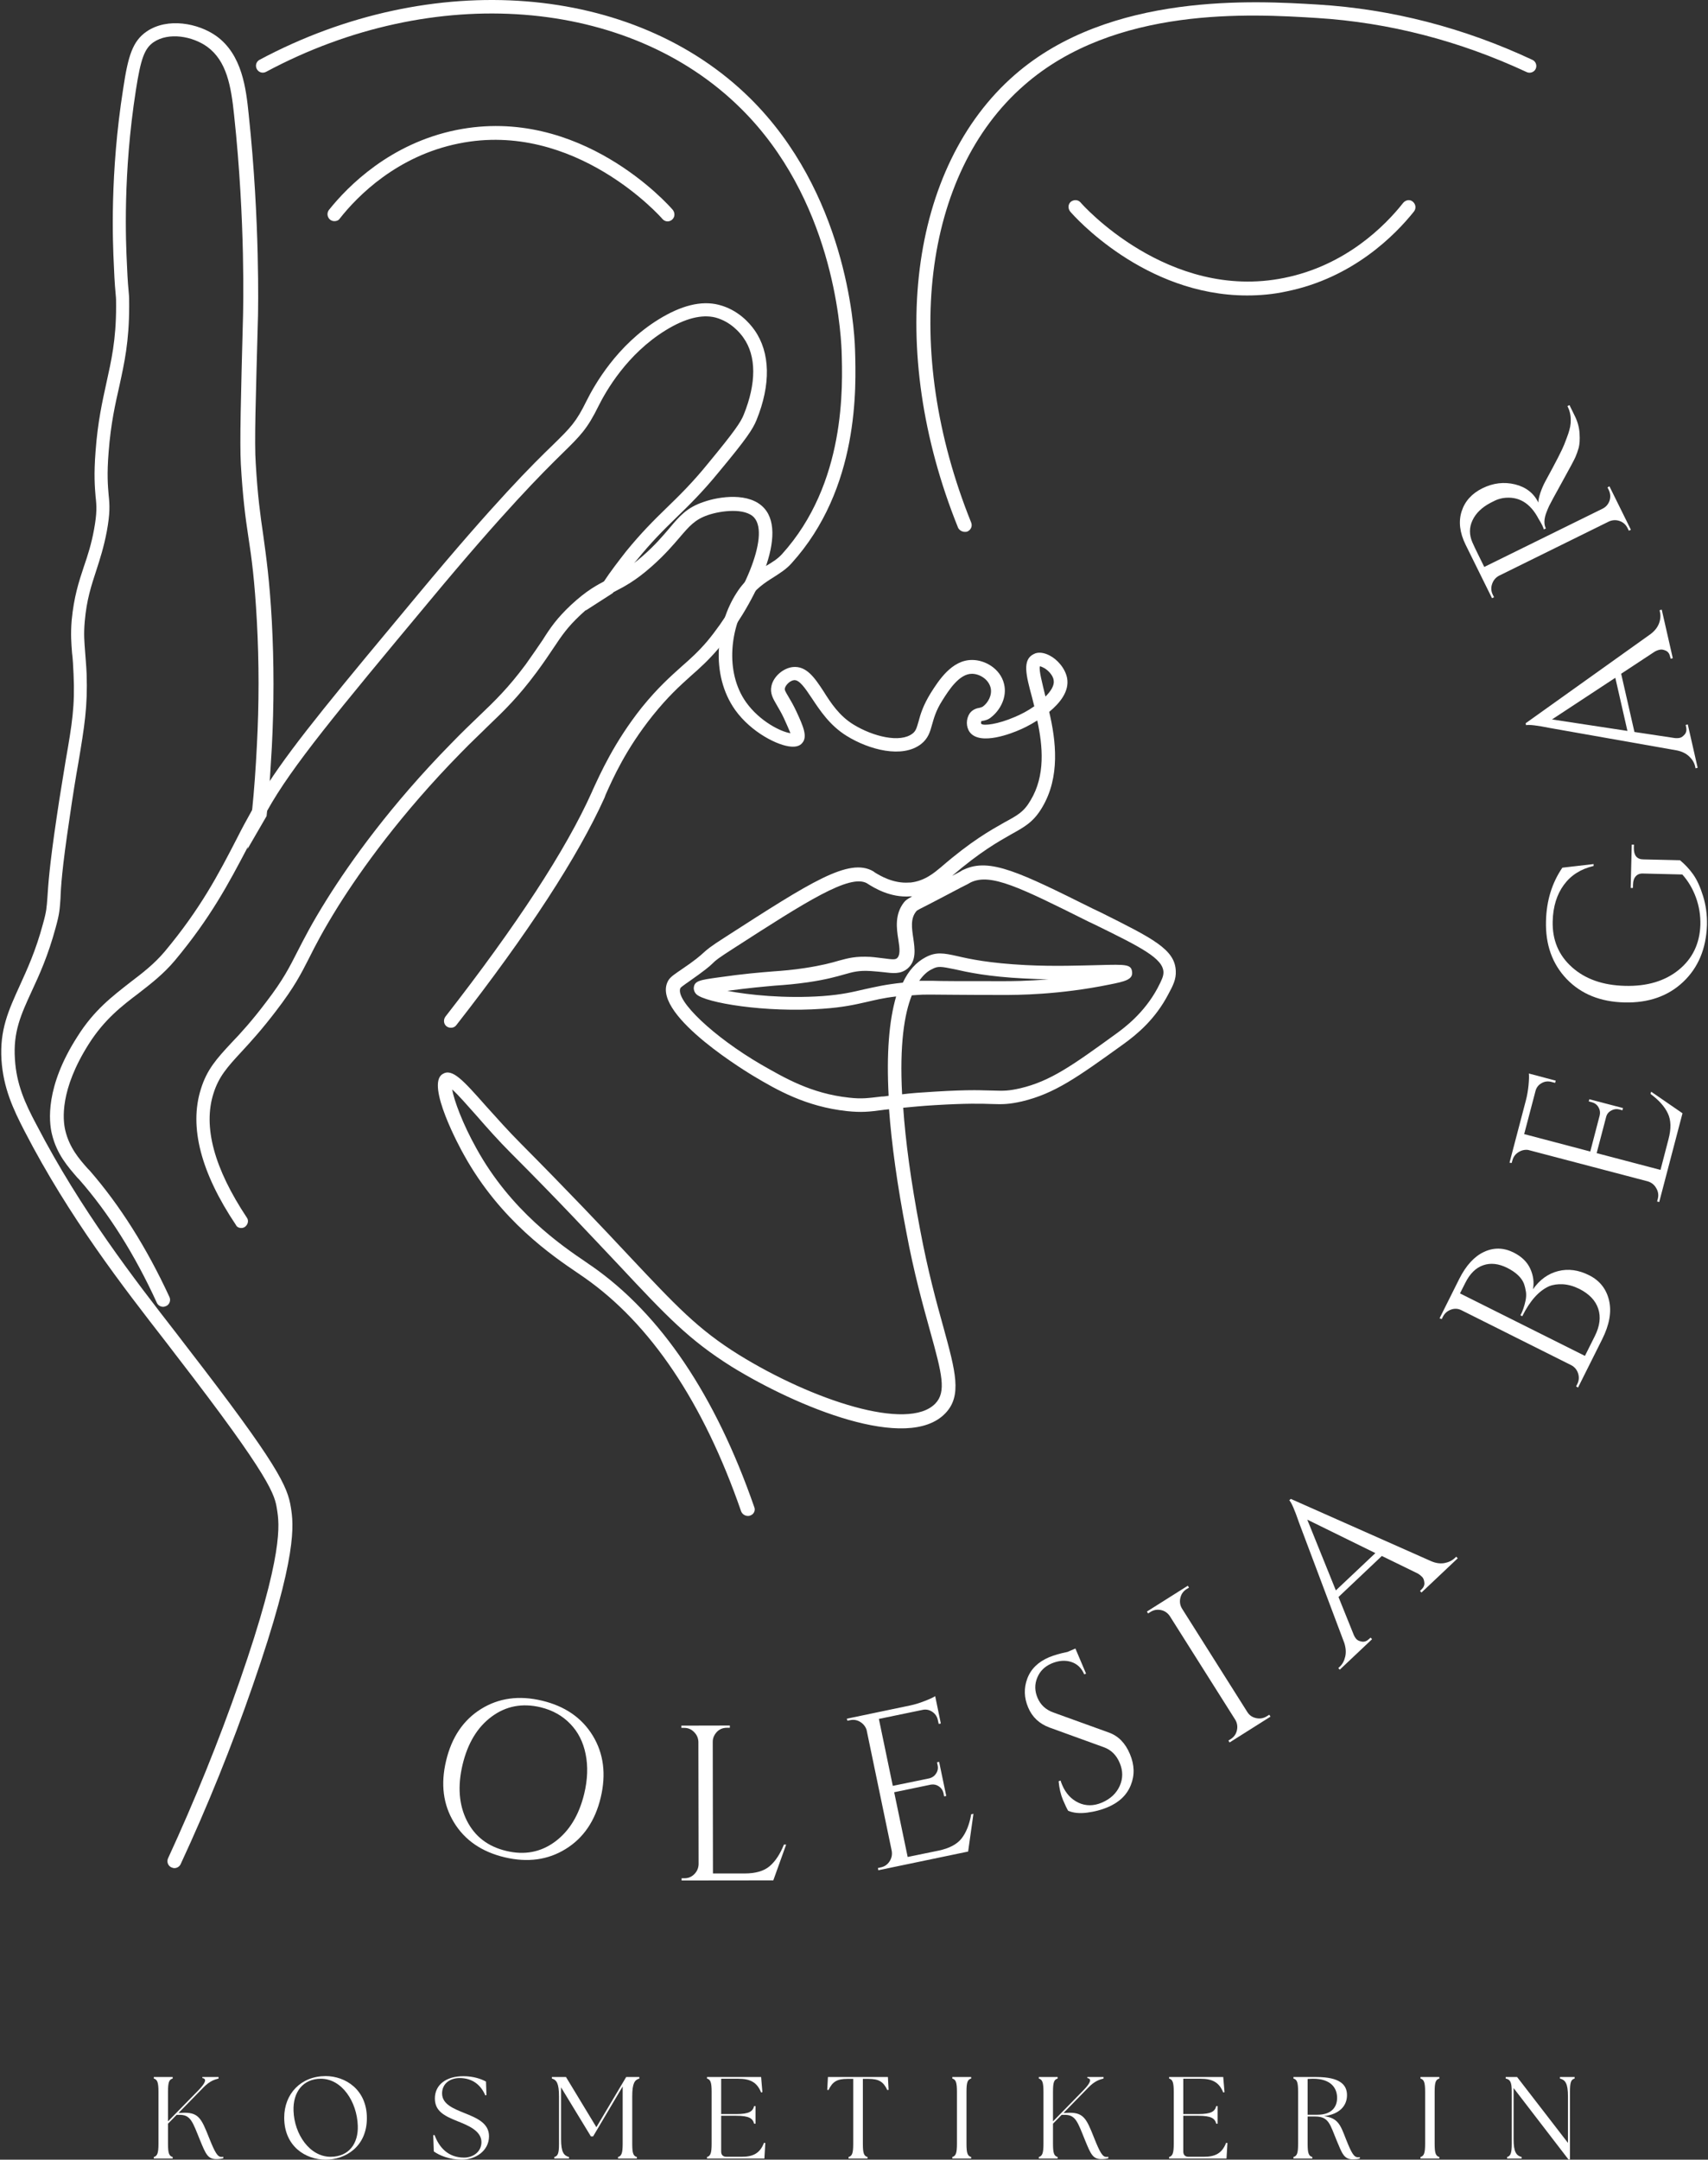 <?xml version="1.0" encoding="UTF-8"?> <svg xmlns="http://www.w3.org/2000/svg" width="791" height="1000" viewBox="0 0 791 1000" fill="none"><rect x="0" y="0" width="791" height="1000" fill="#333333" stroke="none"/> <path d="M71.236 999.459H79.97V998.758C78.297 998.278 77.805 997.035 77.805 992.607V983.331L81.803 979.235H82.873C88.323 979.075 89.135 982.36 92.69 991.106C95.286 997.405 96.245 999.73 100.182 999.73C101.313 999.73 102.507 999.619 103.417 999.348V998.647C103.097 998.708 102.827 998.708 102.507 998.708C100.785 998.708 99.591 996.814 96.848 989.913C93.182 980.699 91.94 977.783 83.907 978.325L82.664 978.374L94.142 966.626C97.217 963.44 99.481 962.898 101.215 962.418V961.717H93.711V962.197C95.815 962.517 95.335 964.301 91.94 967.807L77.805 982.261V968.557C77.805 964.141 78.297 962.898 79.97 962.418V961.717H71.236V962.418C72.847 962.898 73.389 964.141 73.389 968.557V992.607C73.389 997.035 72.847 998.278 71.236 998.758V999.459Z" fill="white"></path> <path d="M150.814 1000C159.88 1000 169.906 994.071 169.906 980.748C169.906 967.536 159.929 961.286 150.814 961.286C139.385 961.286 131.623 969.479 131.623 980.526C131.623 993.911 141.649 1000 150.814 1000ZM135.941 977.402C135.609 968.618 140.406 962.517 148.612 962.517C158.256 962.517 165.33 973.035 165.699 984.303C165.969 992.397 161.713 998.647 153.09 998.647C143.433 998.647 136.31 988.24 135.941 977.402Z" fill="white"></path> <path d="M213.849 1000C220.209 1000 226.47 995.903 226.47 989.162C226.47 983.06 220.861 980.699 214.882 978.324C210.294 976.43 204.733 974.388 204.733 969.32C204.733 964.731 208.461 962.197 212.828 962.197C218.979 962.197 222.755 965.543 224.748 970.23L225.289 970.07L225.068 963.821C222.964 962.689 219.458 961.336 214.55 961.336C206.628 961.336 201.399 965.321 201.399 971.632C201.399 977.353 205.434 979.616 211.807 982.15C216.334 983.983 222.964 986.468 222.964 991.856C222.964 996.223 219.249 999.028 214.931 999.028C207.44 999.028 203.343 994.23 201.24 988.572L200.637 988.67L200.907 996.174C203.442 998.007 208.19 1000 213.849 1000Z" fill="white"></path> <path d="M256.717 999.459H263.507V998.758C261.145 998.106 259.841 996.605 259.841 990.454V966.515L273.656 989.212H274.677L288.369 966.084V992.607C288.369 997.035 287.828 998.278 286.216 998.758V999.459H294.95V998.758C293.277 998.278 292.798 997.035 292.798 992.607V970.722C292.798 964.571 293.929 963.058 296.082 962.418V961.717H289.993L276.19 984.955L262.117 961.717H255.585V962.418C257.738 963.058 258.882 964.571 258.882 970.722V992.607C258.882 997.035 258.39 998.278 256.717 998.758V999.459Z" fill="white"></path> <path d="M327.414 999.459H353.998L354.429 992.287L353.826 992.176C351.894 997.195 348.598 998.647 343.419 998.647H336.419C334.844 998.647 333.983 997.786 333.983 996.224V979.665H340.884C347.035 979.665 348.598 980.908 349.25 983.331H349.889V975.188H349.25C348.598 977.623 347.035 978.866 340.884 978.866H333.983V962.517H341.918C347.417 962.517 350.59 964.141 352.485 968.889L353.075 968.717L352.485 961.717H327.414V962.418C329.026 962.898 329.567 964.141 329.567 968.557V992.607C329.567 997.035 329.026 998.278 327.414 998.758V999.459Z" fill="white"></path> <path d="M392.973 999.459H401.769V998.758C400.096 998.278 399.604 997.035 399.604 992.607V962.578H402.138C406.997 962.578 409.101 963.87 410.934 967.757L411.524 967.647L411.204 961.717H383.427L383.107 967.647L383.698 967.757C385.531 963.87 387.634 962.578 392.494 962.578H395.138V992.607C395.138 997.035 394.646 998.278 392.973 998.758V999.459Z" fill="white"></path> <path d="M441.026 999.459H449.761V998.758C448.088 998.278 447.595 997.035 447.595 992.607V968.557C447.595 964.141 448.088 962.898 449.761 962.418V961.717H441.026V962.418C442.638 962.898 443.179 964.141 443.179 968.557V992.607C443.179 997.035 442.638 998.278 441.026 998.758V999.459Z" fill="white"></path> <path d="M481.09 999.459H489.825V998.758C488.152 998.278 487.659 997.035 487.659 992.607V983.331L491.657 979.235H492.728C498.177 979.075 498.989 982.36 502.544 991.106C505.14 997.405 506.1 999.73 510.036 999.73C511.168 999.73 512.361 999.619 513.272 999.348V998.647C512.952 998.708 512.681 998.708 512.361 998.708C510.639 998.708 509.446 996.814 506.702 989.913C503.037 980.699 501.794 977.783 493.761 978.325L492.519 978.374L503.996 966.626C507.072 963.44 509.335 962.898 511.07 962.418V961.717H503.566V962.197C505.669 962.517 505.189 964.301 501.794 967.807L487.659 982.261V968.557C487.659 964.141 488.152 962.898 489.825 962.418V961.717H481.09V962.418C482.702 962.898 483.243 964.141 483.243 968.557V992.607C483.243 997.035 482.702 998.278 481.09 998.758V999.459Z" fill="white"></path> <path d="M541.428 999.459H568.012L568.442 992.287L567.839 992.176C565.908 997.195 562.611 998.647 557.432 998.647H550.433C548.858 998.647 547.997 997.786 547.997 996.224V979.665H554.898C561.049 979.665 562.611 980.908 563.263 983.331H563.903V975.188H563.263C562.611 977.623 561.049 978.866 554.898 978.866H547.997V962.517H555.931C561.43 962.517 564.604 964.141 566.499 968.889L567.089 968.717L566.499 961.717H541.428V962.418C543.039 962.898 543.581 964.141 543.581 968.557V992.607C543.581 997.035 543.039 998.278 541.428 998.758V999.459Z" fill="white"></path> <path d="M626.461 999.84C627.531 999.84 628.934 999.73 629.746 999.459V998.807C629.475 998.868 629.204 998.868 628.885 998.868C627.052 998.868 625.969 997.085 623.386 990.614C620.79 983.983 619.769 980.699 613.138 979.825C620.15 979.026 623.816 975.188 623.816 970.119C623.816 965.322 620.581 961.717 609.632 961.717H599.016V962.418C600.677 962.898 601.169 964.141 601.169 968.557V992.607C601.169 997.035 600.677 998.278 599.016 998.758V999.459H607.75V998.758C606.077 998.278 605.585 997.035 605.585 992.607V979.998H609.042C615.513 979.998 615.943 983.762 619.068 991.204C621.442 996.814 622.303 999.84 626.461 999.84ZM605.585 979.186V962.628C606.446 962.578 607.32 962.517 608.119 962.517C616.103 962.517 619.228 966.564 619.228 971.362C619.228 975.95 616.325 979.186 610.125 979.186H605.585Z" fill="white"></path> <path d="M657.844 999.459H666.578V998.758C664.905 998.278 664.413 997.035 664.413 992.607V968.557C664.413 964.141 664.905 962.898 666.578 962.418V961.717H657.844V962.418C659.455 962.898 659.997 964.141 659.997 968.557V992.607C659.997 997.035 659.455 998.278 657.844 998.758V999.459Z" fill="white"></path> <path d="M726.375 999.889H727.076V968.557C727.076 964.141 727.556 962.898 729.229 962.418V961.717H722.438V962.418C724.861 963.058 726.153 964.571 726.153 970.722V992.238L702.595 961.717H697.306V962.418C699.471 962.898 700.11 964.141 700.11 968.557V992.607C700.11 997.035 699.569 998.278 697.958 998.758V999.459H704.699V998.758C702.276 998.106 700.972 996.605 700.972 990.454V966.835L726.375 999.889Z" fill="white"></path> <path d="M346.355 701.924C346.7 701.924 347.044 701.924 347.389 701.751C349.123 701.235 349.984 699.328 349.295 697.778C331.31 646.074 306.067 608.541 274.07 586.238C273.209 585.722 272.348 585.033 271.303 584.332C260.071 576.729 236.55 560.651 220.644 531.766C214.247 520.35 210.262 509.463 209.4 504.444C212.168 506.868 216.658 512.059 220.816 516.721C225.479 522.085 230.842 528.137 236.723 534.018C259.198 556.493 274.415 572.928 286.692 585.894C309.007 609.759 319.205 620.474 338.753 632.751C369.015 651.425 420.362 672.695 437.831 654.365C445.618 646.246 442.505 635.002 436.97 614.766C433.685 603.006 429.699 588.49 426.07 569.114C421.752 546.467 419.329 527.965 418.296 512.92C422.097 512.576 426.944 512.059 433.168 511.702C447.512 510.841 454.61 511.013 459.273 511.186C464.292 511.358 467.232 511.358 473.284 509.98C488.501 506.351 499.044 498.736 519.969 483.691C526.711 478.857 535.014 471.931 541.067 460.355C543.318 456.197 544.696 453.429 544.523 449.628C544.179 439.602 533.981 434.583 509.771 422.478L506.142 420.756C472.411 403.976 458.411 397.063 446.479 402.599C445.962 402.771 445.618 402.943 444.572 403.632C443.883 403.976 442.678 404.665 440.943 405.539C454.081 394.295 462.213 389.793 468.265 386.336C474.49 382.879 478.648 380.628 482.621 373.886C491.097 359.715 489.018 342.935 485.906 329.625C490.925 325.467 495.243 320.116 494.209 314.063C493.336 309.389 489.535 305.243 486.078 303.508C483.482 302.131 480.714 301.786 478.82 302.82C473.284 305.415 475.179 312.673 477.947 322.871C478.291 324.261 478.648 325.639 478.992 327.029C476.052 329.108 472.768 330.83 469.827 332.036C462.213 335.333 455.471 336.194 454.438 335.148C454.266 334.976 454.266 334.115 454.61 333.771C454.61 333.943 454.955 333.771 455.127 333.771C456.16 333.598 457.723 333.254 459.1 332.036C463.074 328.924 466.543 322.871 464.981 316.647C463.246 309.561 456.16 305.587 450.28 305.587H450.108C440.771 305.587 434.718 315.097 431.089 320.805C427.46 326.685 426.243 330.83 425.381 334.115C424.52 337.055 424.176 338.445 422.614 339.651C416.906 344.141 404.284 341.029 395.291 335.505C388.722 331.519 384.749 325.467 381.292 319.943C377.306 313.891 373.505 308.183 367.108 308.872C362.606 309.389 358.116 313.362 357.255 317.692C356.553 320.977 357.944 323.4 359.666 326.34C360.539 327.89 361.745 329.797 362.963 332.393C363.996 334.632 365.374 337.744 366.075 339.479C361.917 338.962 351.891 334.115 345.494 325.122C335.468 310.951 338.396 290.198 346.355 277.921C349.812 272.73 353.97 269.962 358.116 267.366C361.056 265.472 364.168 263.565 366.592 260.797C398.059 226.045 396.509 179.347 395.98 161.891C395.636 150.131 391.318 88.918 347.389 45.505C293.446 -7.749 200.063 -15.02 120.176 27.704C118.614 28.565 118.097 30.46 118.958 32.022C119.832 33.572 121.726 34.101 123.289 33.228C200.752 -8.266 291.022 -1.352 343.071 50.179C385.266 91.858 389.239 150.82 389.756 162.236C390.285 179.003 391.835 223.793 362.089 256.651C360.195 258.718 357.771 260.28 354.831 262.002C350.329 264.77 345.322 267.883 341.164 274.464C331.827 288.808 328.715 312.156 340.475 328.751C347.918 339.134 360.367 345.359 366.419 345.703C368.658 345.875 370.393 345.359 371.426 344.141C374.194 341.201 371.943 336.194 368.831 329.453C367.453 326.513 366.247 324.434 365.202 322.699C363.651 320.116 363.307 319.415 363.479 318.726C363.824 317.176 365.89 315.097 367.797 314.924C370.221 314.752 372.816 318.553 375.929 323.228C379.73 328.924 384.232 335.85 392.007 340.684C402.562 347.253 417.951 351.239 426.587 344.498C429.884 341.902 430.745 338.79 431.606 335.677C432.467 332.737 433.341 329.108 436.453 324.261C439.393 319.587 444.228 311.984 450.108 311.984C453.565 311.984 457.723 314.408 458.756 318.381C459.617 321.838 457.55 325.467 455.127 327.201C454.783 327.374 454.438 327.546 453.737 327.718C452.531 327.89 450.452 328.407 449.074 330.314C447.34 332.909 447.34 336.538 449.074 338.962C453.909 345.531 469.126 339.306 472.239 337.916C473.112 337.572 476.569 336.022 480.37 333.598C482.966 345.531 484.171 359.186 477.258 370.602C474.145 375.965 471.205 377.515 465.153 380.8C458.756 384.441 449.936 389.276 435.752 401.553C432.812 403.976 428.322 407.95 421.58 408.651H420.891C413.621 409.168 407.396 405.366 405.145 403.976L404.456 403.46C393.212 396.891 375.412 408.479 336.157 433.722C328.542 438.556 327.337 439.774 325.602 441.324C324.225 442.542 322.49 444.264 314.543 449.628L314.014 449.972C311.074 452.051 309.868 452.913 309.007 454.992C302.438 470.725 348.434 497.875 348.951 498.22C359.666 504.617 373.161 512.404 392.179 514.47C398.92 515.171 402.377 514.815 408.786 513.954C409.648 513.781 410.681 513.781 411.727 513.609C412.932 529.86 415.528 548.718 419.673 570.16C423.302 589.695 427.46 604.396 430.745 616.328C436.281 636.208 438.347 644.512 433.168 649.875C420.535 663.013 376.101 648.313 342.037 627.215C323.179 615.467 313.153 604.74 291.194 581.392C278.917 568.253 263.528 552.003 241.04 529.343C235.345 523.635 229.981 517.583 225.307 512.404C214.42 500.126 209.4 494.418 204.91 497.359C197.123 502.193 213.029 531.594 214.936 534.879C231.703 565.141 255.913 581.564 267.674 589.523L270.441 591.43C301.22 612.872 325.775 649.358 343.243 699.845C343.76 701.062 344.978 701.924 346.355 701.924ZM411.542 507.384C410.336 507.557 409.303 507.729 408.257 507.729C402.205 508.418 399.265 508.947 393.212 508.246C375.584 506.351 363.307 499.081 352.408 492.856C330.449 480.062 312.809 463.295 315.06 457.587C315.232 457.243 316.093 456.542 317.828 455.336L318.344 454.992C326.476 449.284 328.542 447.549 330.105 445.999C331.483 444.609 332.528 443.748 339.786 439.085C373.333 417.471 393.569 404.493 401.516 408.995L402.033 409.34C404.801 411.062 412.243 415.737 421.58 415.048H422.269C422.441 415.048 422.441 415.048 422.441 415.048C420.018 416.426 419.501 416.77 418.64 417.816C414.31 423.339 415.183 429.921 416.044 435.1C416.733 439.43 416.906 442.198 415.528 443.576C414.667 444.437 413.277 444.264 409.303 443.748C407.569 443.576 405.502 443.231 403.078 443.059C396.325 442.714 393.04 443.576 388.55 444.793C385.093 445.827 380.591 447.032 372.644 448.25C366.936 449.111 362.778 449.456 357.944 449.8C351.719 450.317 344.805 450.834 332.7 452.568C324.052 453.774 321.457 454.13 321.284 457.587C321.284 458.104 321.457 459.309 322.49 460.355C326.648 464.329 354.487 468.991 380.935 467.096C390.629 466.408 395.808 465.19 401.172 463.984C404.973 463.123 408.959 462.077 415.011 461.388C411.727 472.632 410.509 487.849 411.542 507.384ZM451.326 504.789C446.823 504.789 440.943 504.961 432.639 505.478C426.587 505.834 421.752 506.179 417.779 506.696C416.561 483.691 418.812 469.52 422.269 460.872C423.13 460.872 423.831 460.7 424.693 460.7C426.944 460.527 427.288 460.527 431.434 460.527C435.924 460.527 444.744 460.7 464.464 460.7C470.861 460.7 490.224 460.7 513.917 455.853C520.83 454.475 524.644 453.601 524.299 450.145C523.943 446.516 521.704 446.516 509.254 446.86C500.951 447.032 488.501 447.549 475.007 446.86C458.239 445.999 449.247 444.092 443.367 442.714C437.142 441.324 433.513 440.635 428.666 443.231C424.348 445.482 420.707 449.456 418.123 454.992C409.82 455.853 404.973 457.071 400.138 458.104C394.947 459.309 390.1 460.527 380.935 461.216C363.307 462.422 346.872 460.7 336.846 458.793C347.044 457.415 353.269 456.886 358.977 456.369C363.996 456.025 368.142 455.68 374.194 454.819C382.498 453.601 387.345 452.224 390.974 451.19C395.291 449.972 397.715 449.284 403.423 449.628C405.674 449.8 407.569 449.972 409.131 450.145C413.449 450.661 417.078 451.19 420.362 448.422C424.52 444.781 423.647 439.258 422.958 434.411C422.269 429.748 421.58 425.246 424.348 421.961C424.693 421.445 425.554 421.1 431.606 417.988L439.221 414.002C444.4 411.234 446.823 410.029 448.213 409.34C449.074 408.823 449.419 408.651 449.763 408.479C458.928 404.321 472.066 410.718 503.891 426.636L507.52 428.358C528.273 438.556 538.643 443.748 538.815 450.145C538.815 452.051 538.127 453.601 536.048 457.587C529.823 469.175 520.658 475.917 516.857 478.685C496.621 493.373 486.422 500.643 472.411 503.928C467.06 505.133 464.808 505.133 459.962 504.961C457.378 504.961 454.783 504.789 451.326 504.789ZM485.561 453.429C475.535 454.303 468.093 454.303 464.636 454.303C444.917 454.303 436.109 454.303 431.606 454.13C428.322 454.13 427.288 454.13 425.726 454.13C427.633 451.363 429.699 449.628 431.606 448.767C434.374 447.205 435.924 447.549 441.976 448.767C448.029 450.145 457.378 452.224 474.662 453.085C478.463 453.257 482.105 453.429 485.561 453.429ZM481.576 308.527C481.932 308.527 482.793 308.872 483.999 309.561C486.078 310.951 487.813 313.19 487.985 315.097C488.329 317.348 486.767 319.931 484.171 322.527C483.999 322.01 483.999 321.666 483.827 321.149C482.793 316.647 481.059 310.422 481.576 308.527Z" fill="white"></path> <path d="M446.822 246.269C447.167 246.269 447.683 246.269 448.028 246.096C449.59 245.407 450.451 243.673 449.762 241.951C417.421 161.719 427.287 80.442 474.317 39.452C516.339 2.621 579.459 6.435 609.894 8.329C643.268 10.408 675.941 18.884 707.077 33.4C708.627 34.101 710.534 33.4 711.223 31.85C711.912 30.288 711.223 28.393 709.66 27.704C677.848 12.832 644.474 4.183 610.238 2.104C581.526 0.382 514.088 -3.776 469.999 34.618C420.89 77.329 410.335 161.719 443.71 244.374C444.227 245.407 445.444 246.269 446.822 246.269Z" fill="white"></path> <path d="M111.7 568.598C112.389 568.598 112.905 568.425 113.434 568.081C114.812 567.048 115.329 565.141 114.295 563.763C99.251 541.103 93.887 521.74 98.906 506.179C101.33 498.564 105.131 494.246 111.7 487.148C116.018 482.486 121.381 476.606 127.95 467.957C136.426 456.886 139.366 451.018 143.168 443.575C146.108 437.695 149.564 430.954 156.663 419.538C167.205 402.771 185.707 376.826 213.373 348.643C218.22 343.624 222.366 339.823 225.823 336.366C233.782 328.751 240.007 322.699 248.482 311.295C251.939 306.621 254.363 302.992 256.442 299.879C260.243 294.171 262.839 290.37 268.719 284.834C275.288 278.61 279.606 276.358 284.28 274.107C288.943 271.696 294.134 269.1 301.909 262.187C307.961 256.823 311.775 252.321 314.887 248.692C319.205 243.673 321.801 240.56 327.853 238.494C333.905 236.415 345.149 235.037 349.295 239.699C356.725 248.175 343.759 277.404 327.509 296.939C323.535 301.602 319.722 305.071 315.748 308.527C310.557 313.19 304.677 318.381 297.246 327.546C284.453 343.624 277.884 358.497 274.599 365.583L274.07 366.801C262.137 393.434 239.318 428.358 206.288 470.725C205.254 472.103 205.426 474.182 206.804 475.215C208.194 476.261 210.261 476.089 211.307 474.699C244.681 431.987 267.673 396.546 279.95 369.396L280.467 368.006C283.764 360.576 289.816 346.909 302.265 331.347C309.351 322.527 314.715 317.692 319.894 313.018C324.052 309.389 328.025 305.76 332.343 300.74C347.917 282.066 365.545 248.347 353.97 235.381C347.216 227.767 333.044 229.846 325.774 232.441C317.999 235.037 314.543 239.183 310.04 244.546C307.1 248.003 303.471 252.321 297.763 257.34C290.677 263.565 286.003 265.988 281.34 268.412C276.493 270.823 271.659 273.418 264.389 280.16C257.992 286.212 255.052 290.37 251.25 296.423C249.171 299.535 246.748 302.992 243.463 307.654C235.344 318.553 229.464 324.261 221.505 331.864C217.876 335.333 213.73 339.306 208.883 344.325C180.872 372.853 162.198 399.142 151.471 416.253C144.213 427.842 140.756 434.755 137.644 440.808C134.003 447.906 131.235 453.601 123.116 464.156C116.719 472.632 111.528 478.34 107.21 482.83C100.284 490.26 95.794 495.28 93.026 504.272C87.49 521.74 93.026 543.01 109.276 567.22C109.621 568.081 110.666 568.598 111.7 568.598Z" fill="white"></path> <path d="M271.13 282.755C273.725 278.265 276.493 273.763 279.433 269.617C282.718 264.598 286.347 259.936 289.988 255.261C296.902 246.785 302.61 241.089 308.662 235.209C314.542 229.501 320.595 223.621 328.025 214.456C340.302 199.583 343.07 195.438 344.448 191.969C350.328 177.453 350.328 164.831 344.276 156.355C342.726 154.104 338.395 148.913 331.31 147.018C325.085 145.456 317.31 147.363 308.318 152.899C290.333 163.958 280.639 181.082 277.182 187.995C272.003 198.55 268.891 201.662 260.415 209.954C251.25 218.946 234.126 235.898 198.513 278.782C156.146 329.625 135.048 355.04 123.805 375.276C123.46 375.965 123.116 376.482 122.771 377.171C120.176 381.845 117.752 386.336 115.501 390.838C115.156 391.527 114.812 392.044 114.468 392.732C105.819 409.168 97.516 424.901 81.093 444.609C75.73 451.018 69.849 455.508 64.314 459.826C56.539 465.706 48.407 471.931 41.149 483.347C27.654 504.616 29.044 518.456 30.25 523.463C32.157 531.422 36.647 536.613 40.633 541.103L41.494 541.964C55.505 558.055 67.955 577.762 78.497 600.594C79.186 602.144 78.497 604.051 76.947 604.74C76.418 604.912 76.074 605.084 75.557 605.084C74.352 605.084 73.134 604.396 72.617 603.19C62.419 580.875 50.314 561.684 36.647 546.122L35.786 545.249C31.64 540.414 26.277 534.534 24.026 525.025C22.648 519.317 20.913 503.239 35.786 480.062C43.573 467.613 52.209 461.216 60.34 454.819C66.048 450.489 71.412 446.343 76.246 440.635C92.853 420.756 101.157 404.837 109.793 388.07C111.872 383.924 114.123 379.766 116.547 375.449C117.063 374.403 117.58 373.37 118.269 372.508C120.003 369.396 121.898 366.112 124.149 362.827C136.598 343.624 157.523 318.553 193.666 275.153C229.464 232.097 246.748 214.973 256.085 205.98C264.388 197.849 266.812 195.438 271.659 185.572C275.288 178.314 285.658 159.812 305.033 147.879C315.404 141.483 324.741 139.059 332.872 141.138C341.692 143.389 347.043 149.442 349.467 152.899C356.725 163.269 357.082 177.969 350.328 194.564C348.606 198.722 345.838 203.04 332.872 218.602C325.257 227.939 319.033 233.991 312.98 239.872C307.1 245.58 301.564 251.115 294.823 259.419C294.306 259.936 293.789 260.625 293.445 261.313C289.988 265.644 286.876 269.962 283.764 274.636L271.13 282.755Z" fill="white"></path> <mask id="mask0_51_218" style="mask-type:luminance" maskUnits="userSpaceOnUse" x="0" y="9" width="139" height="857"> <path d="M0 9.855H138.566V865.979H0V9.855Z" fill="white"></path> </mask> <g mask="url(#mask0_51_218)"> <path d="M114.639 393.089C115.5 387.209 116.017 381.501 116.718 375.621C117.751 365.583 118.44 355.557 118.957 345.359C120.002 325.984 120.002 306.621 118.957 287.602C117.923 268.756 116.546 258.373 114.983 248.348C113.606 239.355 112.388 229.846 111.527 214.801C111.01 204.603 111.527 184.883 112.56 145.801C112.56 144.078 113.778 103.089 108.414 53.292C107.024 39.797 104.957 28.221 95.965 21.652C89.224 16.805 78.152 14.726 71.066 19.573C66.908 22.513 65.186 27.175 62.935 41.704C56.882 80.442 58.26 112.082 58.789 122.464C59.134 130.928 59.478 133.868 59.65 135.775C59.822 137.509 59.822 138.543 59.822 141.655C59.822 158.25 57.571 168.116 55.332 178.486C53.426 186.962 51.347 195.782 50.313 209.265C49.452 219.82 49.969 224.999 50.313 229.157C50.83 233.992 51.002 237.621 49.452 246.096C48.062 253.367 46.34 258.718 44.605 264.081C42.354 270.995 40.115 277.576 39.242 287.775C38.725 293.827 39.07 297.112 39.414 301.786C39.586 304.542 39.931 307.654 40.115 311.984C40.632 327.374 39.07 336.538 36.302 353.133C35.096 359.887 33.706 368.351 32.156 379.25C28.699 402.254 28.183 410.89 28.01 416.081C27.654 420.756 27.654 422.823 25.759 429.576C22.302 442.37 18.317 451.19 14.688 458.965C9.681 469.864 6.04 477.811 6.913 490.433C7.602 502.021 11.575 510.841 16.939 520.867C37.52 560.466 62.074 592.119 81.953 617.706L86.456 623.586C128.995 678.575 133.141 688.256 134.703 697.95C135.909 705.553 138.16 719.736 117.062 780.433C107.381 808.444 96.137 836.283 83.688 863.088C83.171 864.294 81.953 864.995 80.748 864.995C80.231 864.995 79.887 864.81 79.358 864.638C77.808 863.949 77.119 862.055 77.808 860.492C90.085 833.859 101.328 806.193 111.01 778.354C131.591 719.22 129.339 705.553 128.294 698.983C127.26 692.242 126.055 685.144 81.437 627.388L76.947 621.52C57.055 595.92 32.156 563.935 11.403 523.807C6.04 513.437 1.549 503.755 0.688 490.79C-0.185 476.778 3.973 467.785 9.152 456.369C12.609 448.767 16.594 440.119 19.879 427.842C21.601 421.789 21.601 420.055 21.958 415.565C22.302 410.201 22.819 401.381 26.276 378.217C27.826 367.49 29.388 358.841 30.422 352.1C33.362 335.333 34.752 326.857 34.063 312.157C33.878 308.011 33.706 304.899 33.362 302.303C33.017 297.628 32.673 293.827 33.189 287.258C34.235 276.359 36.474 269.445 38.897 262.187C40.632 257.168 42.354 251.804 43.572 245.063C44.95 237.448 44.778 234.336 44.261 229.846C43.916 225.516 43.4 219.992 44.261 208.921C45.294 195.081 47.373 186.101 49.28 177.281C51.519 167.07 53.77 157.561 53.77 141.827C53.77 139.059 53.77 138.198 53.598 136.636C53.426 134.569 53.081 131.629 52.737 122.981C52.208 112.426 50.83 80.442 57.055 41.015C59.306 25.97 61.373 19.056 67.954 14.554C77.635 7.985 91.807 10.753 100.111 16.633C112.215 25.281 113.95 41.187 115.156 52.775C120.519 103.089 119.486 144.423 119.486 146.145C118.44 185.055 117.751 204.775 118.44 214.629C119.314 229.501 120.519 238.322 121.897 247.659C123.287 257.857 124.837 268.584 125.883 287.602C126.916 306.793 126.916 326.513 125.883 346.048C125.538 351.756 125.181 357.464 124.837 363.172C124.493 368.006 123.976 373.025 123.459 377.872L114.639 393.089Z" fill="white"></path> </g> <path d="M154.928 102.4C155.79 102.4 156.835 102.056 157.352 101.195C165.656 90.64 183.985 72.138 212.513 66.43C266.296 55.543 306.412 100.85 306.756 101.367C307.962 102.745 309.868 102.917 311.258 101.711C312.636 100.493 312.636 98.599 311.603 97.209C309.868 95.142 268.719 48.617 211.307 60.205C180.7 66.43 161.153 86.15 152.333 97.209C151.299 98.599 151.472 100.493 152.862 101.711C153.551 102.228 154.24 102.4 154.928 102.4Z" fill="white"></path> <path d="M577.553 136.808C583.433 136.808 589.658 136.291 595.882 134.913C626.489 128.689 646.024 108.969 654.844 97.91C655.89 96.52 655.718 94.625 654.328 93.407C652.95 92.202 651.043 92.546 649.838 93.924C641.534 104.479 623.205 122.981 594.677 128.689C540.894 139.576 500.778 94.269 500.434 93.752C499.216 92.374 497.321 92.374 495.931 93.407C494.553 94.625 494.553 96.52 495.587 97.91C497.149 99.804 529.822 136.808 577.553 136.808Z" fill="white"></path> <path d="M222.742 791.336C230.935 786.218 240.358 784.927 250.986 787.449C261.615 789.983 269.451 795.371 274.507 803.638C279.551 811.904 280.781 821.475 278.198 832.325C275.602 843.151 270.189 851.085 261.96 856.141C253.754 861.222 244.344 862.501 233.715 859.979C223.086 857.445 215.262 852.069 210.243 843.84C205.224 835.61 204.006 826.076 206.602 815.25C209.185 804.4 214.573 796.429 222.742 791.336ZM216.197 843.003C219.9 850.347 225.989 855.022 234.453 857.027C242.917 859.057 250.445 857.63 257.039 852.746C263.657 847.862 268.172 840.444 270.571 830.505C272.145 823.911 272.354 817.809 271.21 812.2C270.091 806.59 267.717 801.915 264.075 798.176C260.459 794.411 255.87 791.853 250.298 790.499C241.834 788.506 234.305 789.946 227.712 794.83C221.118 799.689 216.615 807.107 214.229 817.071C211.867 827.011 212.519 835.659 216.197 843.003Z" fill="white"></path> <path d="M316.991 869.683C318.762 869.683 320.263 869.068 321.518 867.813C322.797 866.534 323.462 865.008 323.535 863.237L323.437 806.501C323.363 804.73 322.699 803.229 321.42 801.974C320.165 800.695 318.664 800.055 316.893 800.055H315.564V799.022L338.002 798.973V800.006H336.674C334.213 800.006 332.319 801.076 331.015 803.204C330.388 804.225 330.08 805.308 330.08 806.452L330.178 867.469H344.842C349.886 867.469 353.748 866.361 356.406 864.122C359.063 861.859 361.277 858.513 363.049 854.084H364.082L358.128 870.667L315.662 870.716V869.683H316.991Z" fill="white"></path> <path d="M407.908 864.649C409.642 864.293 410.983 863.37 411.943 861.894C412.927 860.393 413.271 858.769 412.976 857.022L401.314 800.927C400.761 799.352 399.776 798.146 398.362 797.285C396.922 796.4 395.36 796.141 393.687 796.498L392.457 796.744L392.162 795.809L421.587 789.658C423.617 789.24 425.819 788.563 428.181 787.641C430.543 786.73 432.179 785.968 433.102 785.377L435.71 798.023L434.726 798.22L434.332 796.449C434 794.85 433.163 793.582 431.822 792.66C430.506 791.749 429.067 791.417 427.492 791.676L407.022 795.907L413.468 826.908L430.445 823.414C431.785 823.057 432.819 822.307 433.545 821.151C434.295 820.006 434.529 818.739 434.233 817.362L433.938 815.984L434.922 815.787L438.219 831.582L437.235 831.779L436.94 830.254C436.645 828.95 435.931 827.916 434.824 827.154C433.741 826.403 432.523 826.12 431.183 826.317L414.108 829.86L420.357 859.827L434.726 856.875C439.671 855.829 443.214 853.947 445.354 851.216C447.482 848.46 448.959 844.745 449.783 840.046L450.816 839.849L448.356 857.318L406.776 865.978L406.579 864.945L407.908 864.649Z" fill="white"></path> <path d="M494.694 838.455C494.165 837.643 493.365 835.97 492.283 833.436C491.225 830.914 490.561 828.023 490.265 824.775L491.151 824.431C491.372 825.157 491.643 825.858 491.938 826.547C493.574 830.385 496.084 833.116 499.467 834.715C502.875 836.29 506.479 836.277 510.292 834.666C514.254 832.968 517.009 830.385 518.559 826.94C520.097 823.471 520.097 819.928 518.559 816.312C517.046 812.67 514.598 810.247 511.227 809.029L485.984 799.877C481.297 798.142 478.013 795.042 476.143 790.576C474.249 786.086 474.113 781.645 475.749 777.241C477.398 772.813 480.756 769.516 485.837 767.351C488.236 766.367 491.065 765.555 494.349 764.891L498.04 763.316L502.961 774.929L502.124 775.273C500.869 772.321 498.852 770.402 496.072 769.516C493.279 768.63 490.29 768.864 487.067 770.205C483.856 771.558 481.63 773.748 480.375 776.799C479.095 779.849 479.145 782.986 480.522 786.197C481.876 789.383 484.262 791.61 487.707 792.889L513.589 802.238C517.944 803.813 521.18 807.135 523.283 812.178C525.411 817.197 525.547 822.007 523.677 826.596C521.831 831.197 518.239 834.604 512.9 836.831C510.108 838.012 506.996 838.836 503.551 839.291C500.107 839.759 497.154 839.476 494.694 838.455Z" fill="white"></path> <path d="M569.976 805.238C571.477 804.291 572.436 802.95 572.83 801.203C573.224 799.469 572.978 797.845 572.092 796.332L541.731 748.257C540.723 746.78 539.357 745.87 537.647 745.501C535.913 745.144 534.289 745.44 532.776 746.387L531.693 747.076L531.152 746.19L550.096 734.233L550.638 735.118L549.506 735.807C548.005 736.767 547.046 738.108 546.652 739.842C546.234 741.552 546.455 743.176 547.341 744.714L577.701 792.789C578.649 794.265 580.014 795.188 581.786 795.544C583.557 795.913 585.193 795.618 586.706 794.659L587.838 793.97L588.379 794.855L569.435 806.813L568.893 805.927L569.976 805.238Z" fill="white"></path> <path d="M673.762 721.394L674.402 720.803L675.091 721.541L658.311 737.386L657.623 736.648L658.262 736.008C659.308 735.024 659.763 733.966 659.64 732.81C659.542 731.666 659.209 730.792 658.656 730.202C658.09 729.611 657.438 729.095 656.688 728.627L639.957 720.459L619.881 739.453L626.917 756.921C627.237 757.708 627.668 758.397 628.197 758.988C628.75 759.554 629.599 759.923 630.756 760.119C631.937 760.292 633.044 759.861 634.102 758.84L634.741 758.25L635.43 758.988L620.471 773.11L619.782 772.372L620.471 771.732C621.714 770.551 622.55 769.014 622.981 767.107C623.436 765.212 623.301 763.109 622.587 760.808L601.576 704.959C599.608 699.189 598.119 695.757 597.098 694.674L597.787 694.035L662.789 722.87C664.917 723.792 666.947 724.088 668.891 723.756C670.859 723.399 672.483 722.612 673.762 721.394ZM618.651 736.402L636.956 719.13L605.414 703.63L618.651 736.402Z" fill="white"></path> <path d="M741.979 620.137L730.809 642.477L729.924 641.936L730.465 640.853C731.252 639.279 731.375 637.655 730.859 635.982C730.33 634.284 729.284 633.005 727.709 632.144L676.78 606.655C675.206 605.867 673.582 605.794 671.909 606.409C670.236 607.036 669.006 608.131 668.218 609.706L667.677 610.788L666.693 610.394L675.796 592.188C678.945 585.926 682.783 581.744 687.311 579.64C691.838 577.549 696.414 577.66 701.039 579.985C704.717 581.83 707.276 584.339 708.715 587.513C710.13 590.662 710.536 593.812 709.946 596.961C713.07 592.532 716.958 589.728 721.608 588.547C726.27 587.366 731.031 588.005 735.927 590.466C740.848 592.926 743.923 596.813 745.178 602.128C746.42 607.417 745.35 613.421 741.979 620.137ZM734.008 627.814L738.486 618.858C738.51 618.796 738.547 618.735 738.584 618.661C740.909 614.011 741.438 609.779 740.159 605.966C738.904 602.165 735.976 599.101 731.351 596.764C728.718 595.485 726.208 594.784 723.773 594.648C721.349 594.525 719.221 594.833 717.376 595.583C712.689 597.687 708.568 602.275 705.025 609.361C705.025 609.361 705.013 609.398 704.976 609.459L704.139 609.017C704.176 608.955 704.324 608.66 704.582 608.131C704.853 607.614 705.16 606.839 705.517 605.818C705.886 604.773 706.206 603.579 706.501 602.226C706.796 600.848 706.87 599.507 706.698 598.191C706.501 596.887 706.181 595.571 705.714 594.255C704.57 591.474 702.011 589.076 698.038 587.07C694.04 585.077 690.337 584.659 686.917 585.84C683.509 586.997 680.741 589.715 678.601 594.009L676.141 598.88L734.008 627.814Z" fill="white"></path> <path d="M767.773 555.036C768.192 553.338 767.945 551.714 767.035 550.164C766.149 548.59 764.858 547.544 763.148 547.015L707.692 532.45C706.093 532.253 704.579 532.622 703.165 533.532C701.762 534.418 700.84 535.685 700.409 537.321L700.065 538.502L699.081 538.355L706.708 509.323C707.237 507.293 707.63 505.017 707.889 502.483C708.122 499.961 708.172 498.153 708.036 497.07L720.486 500.367L720.19 501.4L718.468 500.958C716.869 500.539 715.368 500.711 713.99 501.499C712.588 502.262 711.653 503.393 711.185 504.894L705.871 525.118L736.478 533.188L740.857 516.408C741.152 515.068 740.956 513.825 740.267 512.669C739.578 511.488 738.544 510.725 737.167 510.356L735.789 510.012L736.035 508.978L751.633 513.062L751.387 514.096L749.911 513.702C748.632 513.382 747.402 513.542 746.221 514.194C745.015 514.822 744.228 515.769 743.859 517.048L739.43 533.926L769.003 541.701L772.694 527.529C773.998 522.645 773.9 518.647 772.399 515.523C770.922 512.374 768.241 509.372 764.378 506.518L764.673 505.485L779.189 515.474L768.413 556.561L767.429 556.315L767.773 555.036Z" fill="white"></path> <path d="M790.52 428.333C790.151 439.257 786.485 448.041 779.498 454.659C772.51 461.253 763.456 464.427 752.336 464.156C741.19 463.898 732.259 460.293 725.567 453.331C718.875 446.343 715.677 437.388 715.972 426.464C716.206 417.053 718.727 408.823 723.55 401.762L738.016 400.089V400.974C732.087 402.352 727.486 405.28 724.239 409.733C720.966 414.199 719.244 419.808 719.072 426.562C718.85 435.222 721.815 442.308 727.978 447.819C734.117 453.331 742.297 456.221 752.532 456.48C762.768 456.75 771.083 454.265 777.48 449.05C783.853 443.834 787.174 436.895 787.469 428.235C787.568 423.806 786.879 419.575 785.403 415.54C783.926 411.505 781.835 407.962 779.104 404.911L760.947 404.468C759.471 404.407 758.339 404.837 757.552 405.748C756.74 406.633 756.309 407.9 756.272 409.536L756.223 411.16H755.19L755.682 391.084H756.715L756.666 392.659C756.641 394.368 756.998 395.685 757.748 396.595C758.511 397.481 759.618 397.924 761.094 397.924L778.022 398.317C780.285 400.163 782.327 402.34 784.123 404.862C785.895 407.359 787.42 410.693 788.699 414.851C790.003 418.984 790.619 423.487 790.52 428.333Z" fill="white"></path> <path d="M768.742 283.322L768.594 282.534L769.578 282.288L774.696 304.776L773.712 305.022L773.466 304.087C773.17 302.684 772.506 301.75 771.448 301.282C770.366 300.79 769.431 300.642 768.643 300.839C767.832 301.011 767.057 301.307 766.331 301.725L750.781 311.96L756.932 338.925L775.532 341.73C776.393 341.829 777.205 341.804 777.993 341.632C778.755 341.435 779.506 340.894 780.256 340.008C780.982 339.098 781.179 337.929 780.847 336.514L780.65 335.678L781.634 335.432L786.21 355.508L785.226 355.754L785.029 354.819C784.636 353.146 783.738 351.645 782.323 350.292C780.884 348.914 779.014 347.979 776.713 347.487L717.911 337.105C711.945 335.899 708.217 335.456 706.741 335.776L706.544 334.89L764.461 293.557C766.331 292.117 767.61 290.494 768.299 288.685C768.988 286.852 769.135 285.068 768.742 283.322ZM753.685 338.433L748.075 313.83L718.748 333.119L753.685 338.433Z" fill="white"></path> <path d="M684.478 256.608L687.382 262.512L742.149 235.547C743.723 234.76 744.806 233.53 745.397 231.857C745.962 230.159 745.827 228.461 745.003 226.788L744.462 225.706L745.347 225.164L755.287 245.29L754.352 245.733L753.762 244.552C752.974 242.953 751.769 241.846 750.12 241.255C748.447 240.665 746.799 240.738 745.15 241.452L694.172 266.597C692.635 267.445 691.589 268.712 691.023 270.385C690.433 272.083 690.531 273.744 691.318 275.355L691.909 276.536L690.974 276.979L678.721 252.179C676.003 246.606 675.4 241.476 676.901 236.777C678.414 232.053 681.649 228.486 686.594 226.05C691.552 223.627 696.571 223.036 701.652 224.279C706.708 225.533 710.3 228.338 712.428 232.693C712.428 231.586 712.748 230.085 713.363 228.215C713.99 226.345 714.741 224.599 715.626 222.95C720.547 213.97 723.487 208.237 724.434 205.777C725.394 203.317 726.034 201.594 726.353 200.61C726.686 199.626 726.969 198.58 727.19 197.461C727.387 196.354 727.473 195.321 727.436 194.361C727.436 192.171 726.932 190.055 725.911 188.013L726.846 187.57L729.355 192.688C730.634 195.284 731.36 197.953 731.52 200.709C731.692 203.464 731.557 205.666 731.127 207.302C730.671 208.914 730.167 210.353 729.601 211.633C729.048 212.912 726.993 216.75 723.45 223.147C719.907 229.544 717.915 233.234 717.447 234.218C716.992 235.203 716.561 236.224 716.168 237.269C715.024 240.259 714.938 242.731 715.922 244.7L714.987 245.142C714.827 244.626 714.568 243.961 714.199 243.174C713.806 242.387 713.264 241.44 712.576 240.32C708.676 232.816 703.165 229.581 696.042 230.626C694.603 230.897 693.36 231.291 692.302 231.807C691.22 232.336 690.531 232.681 690.236 232.841C686.201 234.981 683.433 237.688 681.92 240.96C680.382 244.207 680.37 247.59 681.871 251.096C682.535 252.597 683.396 254.442 684.478 256.608Z" fill="white"></path> </svg> 